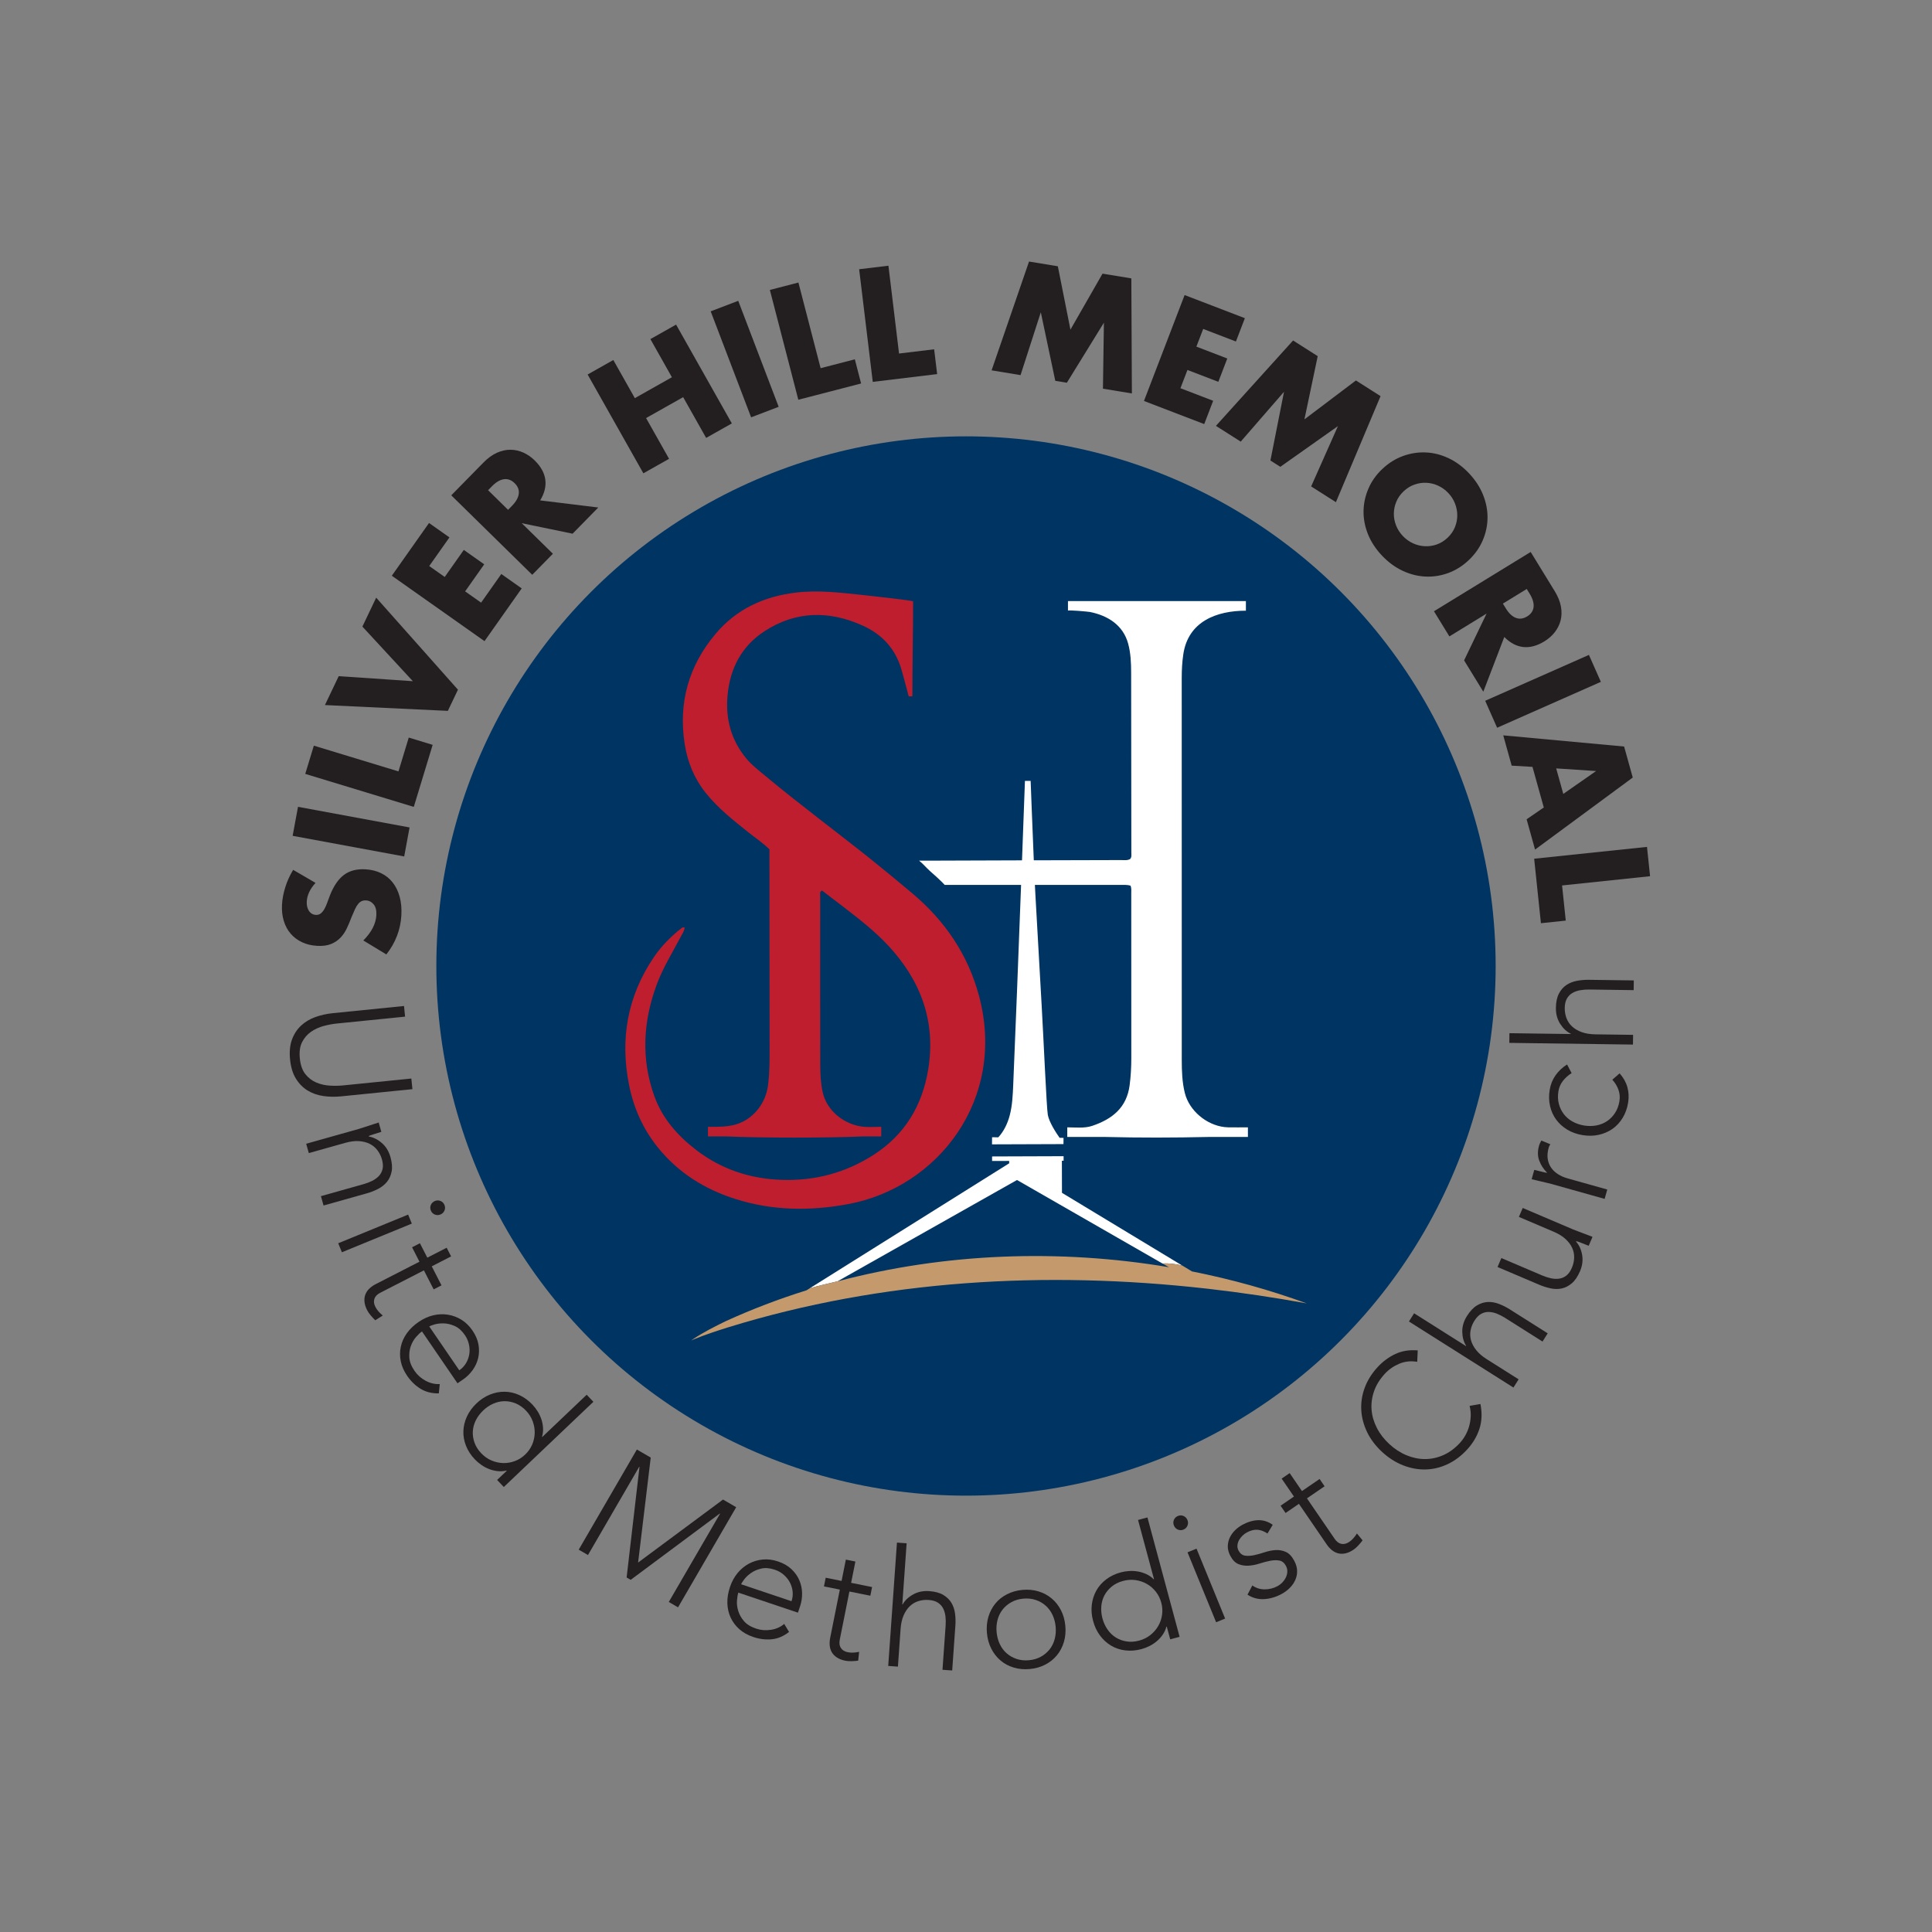 <?xml version="1.0" encoding="UTF-8"?><svg id="Layer_1" xmlns="http://www.w3.org/2000/svg" viewBox="0 0 1080 1080"><rect x="0" y="0" width="1080" height="1080" fill="#808080" stroke="none"/><defs><style>.cls-1{fill:#003462;}.cls-2{fill:#c49a6c;}.cls-3{fill:#231f20;}.cls-4{fill:#be1e2d;}.cls-5{fill:#fff;}</style></defs><circle class="cls-1" cx="540" cy="540" r="296.08"/><path class="cls-3" d="M190.78,612.86c-3.46.35-6.8.29-10.03-.17-3.23-.46-6.15-1.49-8.76-3.07-2.61-1.59-4.79-3.79-6.55-6.62-1.76-2.83-2.85-6.4-3.29-10.73-.44-4.33-.07-8.05,1.08-11.17,1.16-3.12,2.85-5.72,5.09-7.79,2.24-2.08,4.9-3.67,7.97-4.77,3.07-1.1,6.34-1.82,9.8-2.17l39.75-4.01.6,5.95-38.2,3.85c-2.31.23-4.74.69-7.3,1.37-2.57.68-4.91,1.76-7.03,3.21-2.12,1.46-3.79,3.39-5.02,5.78-1.23,2.4-1.66,5.46-1.28,9.19.38,3.72,1.41,6.64,3.09,8.75,1.68,2.11,3.71,3.66,6.08,4.67,2.37,1,4.88,1.59,7.53,1.74,2.65.16,5.13.12,7.43-.11l38.2-3.85.6,5.94-39.75,4.01Z"/><path class="cls-3" d="M200.37,631.14c.76-.21,1.68-.51,2.75-.87,1.07-.36,2.16-.72,3.26-1.06,1.11-.34,2.14-.68,3.09-1.01.95-.33,1.69-.57,2.22-.72l1.47,5.23c-1.51.49-2.96.94-4.36,1.37-1.4.42-2.29.75-2.67.99l.07.26c2.52.42,4.94,1.62,7.24,3.61,2.3,1.99,3.91,4.61,4.82,7.86.88,3.14,1.11,5.84.66,8.09-.44,2.26-1.31,4.18-2.6,5.77-1.29,1.59-2.94,2.9-4.92,3.93-1.99,1.03-4.1,1.86-6.33,2.49l-24.2,6.81-1.47-5.23,23.94-6.74c1.64-.46,3.2-1.06,4.67-1.79,1.47-.73,2.72-1.63,3.75-2.7,1.03-1.07,1.72-2.37,2.09-3.88.36-1.51.25-3.32-.33-5.41-.54-1.92-1.39-3.64-2.55-5.16-1.16-1.52-2.6-2.72-4.33-3.58-1.73-.86-3.74-1.36-6.03-1.51s-4.84.19-7.65.98l-20.33,5.72-1.47-5.23,29.21-8.22Z"/><path class="cls-3" d="M228.15,678.97l2.06,5.03-39.08,16.02-2.06-5.03,39.08-16.02ZM243.11,671.37c1.07-.44,2.12-.45,3.15-.02,1.03.42,1.76,1.17,2.2,2.23.43,1.06.43,2.11,0,3.13-.44,1.02-1.19,1.76-2.26,2.2-1.07.44-2.12.44-3.15.02-1.03-.43-1.76-1.17-2.2-2.23-.43-1.06-.44-2.11,0-3.13.44-1.03,1.19-1.76,2.26-2.2Z"/><path class="cls-3" d="M242.43,720.78l-5.46-10.64-24.48,12.56c-1.68.86-2.75,1.99-3.2,3.37-.46,1.39-.27,2.89.56,4.5.47.91,1.06,1.78,1.79,2.59.73.81,1.5,1.56,2.32,2.22l-4.19,2.66c-.79-.75-1.63-1.64-2.51-2.69-.88-1.04-1.55-2.02-2.02-2.94-.88-1.72-1.38-3.33-1.5-4.83-.12-1.5.06-2.85.54-4.05.48-1.2,1.22-2.27,2.21-3.22.99-.95,2.16-1.77,3.51-2.46l24.48-12.56-4.13-8.06,4.39-2.25,4.13,8.06,10.82-5.55,2.48,4.84-10.82,5.55,5.45,10.64-4.39,2.25Z"/><path class="cls-3" d="M245.29,778.9c-3.86.08-7.25-.77-10.16-2.54-2.91-1.78-5.43-4.21-7.54-7.3-1.81-2.64-2.99-5.34-3.55-8.1-.56-2.76-.56-5.47.02-8.14.57-2.67,1.7-5.17,3.38-7.53,1.67-2.35,3.87-4.46,6.58-6.32,2.61-1.79,5.32-3.02,8.11-3.69,2.79-.67,5.53-.79,8.23-.36,2.69.42,5.22,1.37,7.58,2.82,2.36,1.46,4.41,3.45,6.15,5.99,1.81,2.64,2.93,5.29,3.39,7.94.45,2.65.38,5.19-.21,7.61-.6,2.42-1.64,4.65-3.12,6.69-1.48,2.04-3.23,3.75-5.24,5.13l-3.17,2.17-19.85-29c-.96.66-2.05,1.68-3.27,3.07-1.23,1.39-2.21,3.07-2.93,5.02-.73,1.96-1.02,4.12-.88,6.48.14,2.36,1.11,4.86,2.92,7.5,1.57,2.29,3.64,4.13,6.21,5.52,2.57,1.38,5.2,2,7.9,1.84l-.54,5.2ZM256.74,766.01c1.56-1.07,2.8-2.38,3.74-3.93.93-1.55,1.54-3.22,1.84-4.99.3-1.78.24-3.61-.16-5.49-.4-1.88-1.17-3.65-2.29-5.29-1.67-2.44-3.57-4.13-5.68-5.06-2.12-.93-4.15-1.42-6.1-1.47-1.96-.05-3.69.15-5.19.59-1.51.44-2.48.82-2.94,1.13l16.78,24.51Z"/><path class="cls-3" d="M283.25,822.18l-.12-.13c-1.64.39-3.29.5-4.94.32s-3.24-.57-4.76-1.16c-1.53-.59-2.97-1.36-4.34-2.31-1.37-.95-2.59-1.99-3.67-3.13-2.21-2.32-3.85-4.84-4.92-7.57-1.08-2.72-1.56-5.47-1.46-8.23.1-2.76.76-5.47,1.98-8.13,1.22-2.65,2.99-5.1,5.33-7.32,2.34-2.22,4.87-3.88,7.58-4.96,2.71-1.08,5.45-1.61,8.22-1.57,2.76.03,5.48.66,8.15,1.87,2.67,1.21,5.1,2.98,7.31,5.3,1.08,1.14,2.06,2.41,2.94,3.82.88,1.41,1.57,2.9,2.09,4.45s.82,3.16.92,4.82c.1,1.65-.09,3.29-.57,4.91l.13.13,24.84-23.62,3.75,3.94-50.08,47.63-3.74-3.94,5.37-5.1ZM293.56,813.13c1.72-1.64,3.03-3.51,3.93-5.61.9-2.11,1.37-4.26,1.42-6.47s-.33-4.39-1.12-6.56c-.8-2.16-2.04-4.14-3.75-5.93-1.75-1.84-3.66-3.18-5.74-4.04-2.08-.86-4.18-1.27-6.3-1.25-2.12.02-4.21.48-6.25,1.38-2.04.9-3.93,2.17-5.65,3.81-1.72,1.64-3.09,3.45-4.09,5.45-1,2-1.57,4.05-1.7,6.17-.13,2.12.18,4.24.94,6.36.75,2.12,2,4.1,3.75,5.93,1.71,1.79,3.62,3.14,5.74,4.04s4.28,1.38,6.49,1.45c2.21.06,4.39-.3,6.53-1.09,2.15-.79,4.08-2.01,5.8-3.65Z"/><path class="cls-3" d="M356.01,810.29l7.75,4.5-7.06,58.69,47.47-35.22,7.36,4.28-32.5,55.97-5.17-3,28.65-49.33-.16-.09-49.79,37.05-2.27-1.32,7.19-61.79-.16-.09-28.64,49.33-5.17-3,32.5-55.97Z"/><path class="cls-3" d="M441.08,912.26c-3.03,2.39-6.25,3.75-9.64,4.09-3.4.34-6.87-.09-10.41-1.28-3.03-1.02-5.6-2.46-7.71-4.33-2.11-1.87-3.74-4.04-4.88-6.51-1.14-2.47-1.76-5.16-1.84-8.05-.08-2.89.41-5.89,1.45-9.01,1.01-3,2.43-5.61,4.26-7.83,1.83-2.22,3.94-3.96,6.35-5.25,2.41-1.28,4.99-2.05,7.75-2.31,2.76-.26,5.6.1,8.52,1.08,3.04,1.02,5.53,2.46,7.49,4.3,1.96,1.85,3.43,3.92,4.41,6.21.98,2.29,1.49,4.7,1.54,7.22.04,2.52-.32,4.94-1.1,7.25l-1.22,3.64-33.31-11.2c-.37,1.1-.63,2.57-.77,4.42-.14,1.85.09,3.77.69,5.78.6,2,1.66,3.9,3.19,5.7,1.53,1.8,3.81,3.21,6.84,4.23,2.63.88,5.39,1.11,8.28.66,2.89-.44,5.36-1.54,7.41-3.29l2.7,4.48ZM442.47,895.08c.6-1.79.81-3.59.62-5.38-.19-1.8-.71-3.5-1.54-5.1-.83-1.6-1.98-3.03-3.43-4.29-1.46-1.26-3.13-2.21-5.02-2.84-2.81-.94-5.33-1.15-7.58-.62-2.25.53-4.17,1.36-5.76,2.5-1.59,1.14-2.85,2.34-3.79,3.6-.93,1.26-1.49,2.15-1.66,2.67l28.16,9.47Z"/><path class="cls-3" d="M486.54,892.02l-11.72-2.35-5.4,26.98c-.37,1.85-.16,3.39.65,4.6.8,1.22,2.09,2.01,3.87,2.36,1.01.2,2.06.27,3.14.21s2.15-.21,3.18-.44l-.53,4.93c-1.08.16-2.3.25-3.66.29-1.36.04-2.55-.04-3.55-.25-1.9-.38-3.47-.99-4.72-1.83-1.25-.84-2.19-1.82-2.83-2.94-.64-1.12-1.02-2.36-1.15-3.73-.13-1.36-.04-2.79.26-4.28l5.4-26.98-8.88-1.78.97-4.84,8.88,1.78,2.39-11.92,5.33,1.07-2.39,11.92,11.72,2.35-.97,4.84Z"/><path class="cls-3" d="M501.39,862.32l5.42.39-2.42,34.19h.18c1.25-2.22,3.19-4.08,5.84-5.57,2.65-1.49,5.66-2.12,9.03-1.88,3.25.23,5.87.94,7.84,2.11,1.97,1.18,3.49,2.65,4.55,4.4,1.06,1.76,1.73,3.74,2.03,5.97.3,2.22.36,4.49.2,6.79l-1.78,25.08-5.42-.38,1.76-24.8c.12-1.7.09-3.37-.1-5-.19-1.63-.61-3.11-1.27-4.44-.66-1.33-1.64-2.42-2.95-3.28-1.3-.86-3.04-1.36-5.2-1.51-1.99-.14-3.89.07-5.72.65-1.83.57-3.44,1.53-4.83,2.87-1.4,1.34-2.55,3.06-3.45,5.16-.91,2.11-1.46,4.62-1.67,7.53l-1.49,21.06-5.42-.39,4.88-68.94Z"/><path class="cls-3" d="M551.7,912.88c-.29-3.22-.02-6.22.81-9.02.83-2.8,2.12-5.27,3.86-7.42,1.74-2.15,3.92-3.89,6.52-5.23,2.6-1.34,5.5-2.16,8.69-2.45,3.19-.29,6.17-.01,8.94.83,2.78.85,5.23,2.17,7.37,3.96,2.14,1.79,3.87,3.99,5.2,6.59,1.33,2.6,2.14,5.51,2.44,8.73.29,3.22.02,6.23-.81,9.02-.83,2.8-2.14,5.28-3.91,7.43-1.77,2.15-3.95,3.9-6.52,5.23-2.58,1.34-5.46,2.15-8.64,2.45-3.19.29-6.18.02-8.99-.83-2.81-.84-5.26-2.16-7.37-3.96-2.11-1.79-3.82-3.99-5.15-6.59-1.33-2.6-2.14-5.51-2.44-8.73ZM557.11,912.38c.22,2.37.8,4.56,1.74,6.59.94,2.02,2.21,3.74,3.79,5.16,1.59,1.41,3.44,2.48,5.57,3.21,2.13.72,4.45.97,6.98.74,2.53-.23,4.77-.9,6.73-2,1.96-1.1,3.59-2.49,4.9-4.17,1.3-1.68,2.23-3.6,2.79-5.77.56-2.16.73-4.43.51-6.79-.22-2.37-.8-4.56-1.74-6.59-.95-2.02-2.21-3.74-3.8-5.16-1.58-1.42-3.44-2.49-5.57-3.21-2.13-.72-4.45-.97-6.98-.74-2.53.23-4.77.9-6.73,2-1.96,1.1-3.59,2.49-4.89,4.17-1.3,1.68-2.23,3.6-2.79,5.76-.56,2.16-.73,4.43-.51,6.8Z"/><path class="cls-3" d="M652.21,909.26l-.17.04c-.44,1.63-1.13,3.13-2.07,4.49-.94,1.36-2.04,2.57-3.29,3.63-1.25,1.06-2.61,1.96-4.1,2.71-1.49.75-2.99,1.33-4.5,1.73-3.09.83-6.09,1.07-9,.72-2.91-.35-5.55-1.23-7.93-2.64-2.38-1.41-4.45-3.28-6.2-5.62-1.75-2.34-3.05-5.06-3.89-8.18-.84-3.12-1.09-6.13-.74-9.03.34-2.9,1.19-5.56,2.54-7.98,1.35-2.41,3.19-4.5,5.53-6.27,2.34-1.77,5.05-3.07,8.14-3.9,1.52-.41,3.1-.66,4.77-.76s3.3,0,4.91.29c1.61.29,3.17.79,4.67,1.49,1.5.7,2.85,1.64,4.05,2.84l.17-.05-8.92-33.1,5.25-1.41,17.98,66.73-5.25,1.41-1.93-7.15ZM649.16,895.88c-.62-2.29-1.64-4.34-3.06-6.13-1.42-1.8-3.09-3.24-5.01-4.33-1.92-1.09-4.02-1.8-6.3-2.14-2.28-.33-4.61-.18-7,.47-2.45.66-4.55,1.7-6.29,3.11-1.74,1.42-3.11,3.07-4.11,4.94-.99,1.88-1.58,3.93-1.76,6.16-.18,2.23.04,4.49.66,6.78.62,2.29,1.56,4.36,2.84,6.19,1.28,1.84,2.82,3.31,4.62,4.44,1.8,1.12,3.82,1.86,6.03,2.21,2.22.35,4.56.19,7-.47,2.39-.64,4.49-1.68,6.29-3.12,1.8-1.43,3.26-3.1,4.37-5.01,1.11-1.91,1.83-3.99,2.16-6.26.33-2.27.18-4.55-.44-6.84Z"/><path class="cls-3" d="M656.24,852.79c-.44-1.07-.45-2.12-.02-3.15.43-1.03,1.17-1.76,2.23-2.2s2.11-.43,3.13,0c1.03.44,1.76,1.19,2.2,2.26.44,1.07.44,2.12.02,3.15-.43,1.03-1.17,1.76-2.23,2.2-1.06.44-2.11.43-3.13,0s-1.76-1.19-2.2-2.26ZM663.83,867.76l5.03-2.06,15.99,39.09-5.03,2.06-15.99-39.09Z"/><path class="cls-3" d="M700.05,886.28c2.07,1.46,4.37,2.18,6.9,2.18,2.53,0,4.89-.58,7.08-1.74,1.01-.54,1.94-1.24,2.78-2.1.84-.86,1.51-1.8,1.99-2.82.49-1.02.76-2.08.82-3.18.06-1.1-.19-2.19-.76-3.27-.91-1.72-2.15-2.72-3.7-3-1.55-.28-3.25-.24-5.11.13-1.86.36-3.84.88-5.95,1.55-2.1.67-4.15,1.07-6.14,1.19-1.98.12-3.87-.17-5.65-.88-1.78-.71-3.3-2.25-4.55-4.62-.97-1.83-1.44-3.62-1.41-5.36.03-1.74.41-3.38,1.14-4.9.73-1.52,1.72-2.9,2.99-4.12,1.26-1.22,2.67-2.25,4.22-3.07,3.04-1.61,5.97-2.44,8.78-2.49,2.81-.04,5.48.82,7.99,2.59l-2.95,4.88c-1.82-1.24-3.65-1.94-5.48-2.11-1.83-.16-3.84.33-6.03,1.49-.85.45-1.67,1.06-2.46,1.83-.79.77-1.43,1.59-1.92,2.47-.49.88-.79,1.83-.89,2.85-.11,1.02.1,2.02.61,2.99.89,1.67,2.09,2.62,3.61,2.84,1.52.22,3.2.14,5.05-.25,1.84-.39,3.81-.94,5.9-1.63,2.09-.69,4.13-1.11,6.12-1.23,1.99-.12,3.89.21,5.71,1,1.82.79,3.4,2.46,4.75,4.98,1.03,1.94,1.56,3.81,1.6,5.62.04,1.81-.31,3.53-1.05,5.17-.74,1.64-1.78,3.12-3.12,4.45-1.34,1.33-2.89,2.47-4.65,3.4-3.2,1.7-6.45,2.63-9.75,2.79-3.3.16-6.35-.66-9.16-2.48l2.7-5.16Z"/><path class="cls-3" d="M740.45,830.84l-9.86,6.75,15.54,22.7c1.07,1.56,2.32,2.48,3.75,2.75,1.43.27,2.89-.1,4.39-1.12.85-.58,1.63-1.28,2.35-2.11.72-.82,1.35-1.68,1.91-2.58l3.16,3.82c-.64.88-1.42,1.82-2.35,2.82-.92,1-1.81,1.79-2.65,2.37-1.6,1.09-3.13,1.79-4.6,2.1-1.47.31-2.83.3-4.08-.03-1.25-.33-2.41-.92-3.47-1.78-1.07-.86-2.03-1.92-2.89-3.18l-15.54-22.7-7.47,5.12-2.79-4.07,7.47-5.12-6.87-10.03,4.48-3.07,6.87,10.03,9.86-6.75,2.79,4.07Z"/><path class="cls-3" d="M827.57,784.84c1,5.11.81,9.78-.59,13.99-1.4,4.22-3.69,8.05-6.89,11.51-3.32,3.6-6.97,6.32-10.96,8.18-3.99,1.86-8.08,2.83-12.26,2.92-4.19.09-8.36-.69-12.54-2.32-4.17-1.63-8.08-4.12-11.71-7.46-3.63-3.35-6.41-7.02-8.36-11.03-1.94-4.01-3.04-8.1-3.29-12.27-.25-4.18.37-8.34,1.88-12.49,1.51-4.15,3.92-8.03,7.23-11.62,2.95-3.2,6.27-5.65,9.97-7.38,3.7-1.72,7.86-2.38,12.47-1.99l-.29,6.38c-3.59-.6-6.96-.23-10.09,1.1-3.14,1.34-5.81,3.2-8.02,5.6-2.82,3.06-4.84,6.32-6.03,9.78-1.19,3.46-1.65,6.92-1.37,10.38.29,3.47,1.28,6.84,2.97,10.13,1.69,3.29,4.02,6.3,6.98,9.02,2.96,2.72,6.14,4.8,9.56,6.22,3.41,1.42,6.86,2.13,10.34,2.14,3.48,0,6.89-.73,10.24-2.2,3.35-1.47,6.43-3.74,9.26-6.8,1.11-1.2,2.11-2.57,3-4.13.9-1.56,1.61-3.22,2.13-5,.52-1.78.83-3.64.94-5.6.11-1.96-.1-3.95-.62-6l6.07-1.06Z"/><path class="cls-3" d="M787.6,738.73l2.9-4.59,28.98,18.32.1-.15c-1.38-2.16-2.1-4.75-2.16-7.8-.06-3.04.81-5.98,2.62-8.85,1.74-2.75,3.6-4.72,5.57-5.91,1.97-1.18,3.98-1.82,6.03-1.92,2.05-.1,4.12.25,6.21,1.04,2.1.79,4.13,1.8,6.08,3.04l21.25,13.43-2.9,4.59-21.02-13.28c-1.44-.91-2.93-1.67-4.45-2.28-1.52-.61-3.03-.93-4.52-.98-1.49-.04-2.91.3-4.28,1.04-1.37.74-2.64,2.03-3.8,3.87-1.06,1.69-1.77,3.47-2.14,5.35-.36,1.88-.28,3.75.24,5.61.52,1.86,1.49,3.69,2.91,5.48,1.43,1.8,3.37,3.47,5.85,5.04l17.85,11.28-2.9,4.59-58.42-36.93Z"/><path class="cls-3" d="M879.11,687.16c.73.31,1.62.66,2.68,1.04,1.06.39,2.13.8,3.21,1.22,1.08.42,2.09.81,3.04,1.15.95.34,1.67.61,2.18.83l-2.13,5c-1.48-.57-2.9-1.12-4.26-1.67s-2.26-.84-2.69-.9l-.11.25c1.7,1.91,2.83,4.36,3.38,7.35.55,2.99.16,6.04-1.16,9.15-1.28,3-2.8,5.25-4.57,6.77-1.77,1.51-3.65,2.48-5.66,2.9-2,.43-4.1.41-6.28-.07-2.19-.47-4.34-1.16-6.47-2.07l-23.13-9.85,2.13-5,22.88,9.75c1.57.67,3.16,1.18,4.76,1.54,1.6.36,3.14.44,4.61.24s2.83-.77,4.06-1.72c1.24-.95,2.28-2.43,3.13-4.43.78-1.83,1.2-3.71,1.25-5.62.05-1.91-.33-3.75-1.13-5.5-.81-1.75-2.06-3.4-3.75-4.95-1.69-1.54-3.89-2.89-6.58-4.04l-19.43-8.27,2.13-5,27.92,11.89Z"/><path class="cls-3" d="M867.77,661.96c-.76-.21-1.7-.44-2.8-.69s-2.21-.51-3.34-.8c-1.12-.28-2.17-.53-3.16-.74s-1.74-.39-2.27-.54l1.47-5.23c1.54.37,3.02.74,4.44,1.1,1.42.37,2.35.55,2.79.55-2.03-2.01-3.51-4.28-4.45-6.8-.94-2.52-.98-5.29-.13-8.31.15-.52.33-1.02.56-1.49.23-.47.47-.95.74-1.44l5.02,2.07c-.43.63-.74,1.27-.92,1.91-.63,2.27-.82,4.33-.55,6.2.27,1.86.9,3.51,1.89,4.95.99,1.44,2.28,2.66,3.86,3.67,1.58,1.01,3.37,1.79,5.37,2.35l22.18,6.23-1.47,5.23-29.22-8.2Z"/><path class="cls-3" d="M905.38,600.01c2.14,2.43,3.59,5.02,4.34,7.77.76,2.75.89,5.62.41,8.6-.51,3.16-1.53,5.99-3.04,8.5-1.52,2.5-3.41,4.55-5.67,6.14-2.26,1.59-4.82,2.7-7.67,3.34s-5.87.7-9.06.18c-3.19-.52-6.03-1.53-8.54-3.04-2.5-1.51-4.58-3.37-6.22-5.6-1.64-2.22-2.79-4.76-3.44-7.62-.65-2.86-.72-5.86-.2-9.02.49-3.04,1.58-5.75,3.26-8.14,1.69-2.39,3.83-4.41,6.45-6.07l2.55,4.82c-1.99,1.27-3.64,2.75-4.93,4.43-1.29,1.69-2.11,3.6-2.46,5.75-.41,2.5-.32,4.84.25,7.02.57,2.17,1.51,4.1,2.81,5.78,1.3,1.68,2.93,3.06,4.89,4.14,1.96,1.08,4.11,1.81,6.45,2.19,2.35.38,4.62.37,6.81-.04,2.2-.41,4.18-1.21,5.95-2.39,1.77-1.18,3.26-2.71,4.49-4.59,1.23-1.88,2.05-4.07,2.46-6.57.37-2.27.18-4.42-.57-6.47-.75-2.05-1.88-3.9-3.41-5.55l4.1-3.56Z"/><path class="cls-3" d="M843.71,582.99l.07-5.43,34.28.47v-.18c-2.3-1.12-4.27-2.96-5.91-5.52-1.64-2.56-2.44-5.53-2.39-8.91.04-3.26.6-5.91,1.66-7.95,1.06-2.04,2.44-3.64,4.13-4.79,1.69-1.15,3.64-1.94,5.84-2.37,2.2-.42,4.46-.62,6.77-.59l25.14.34-.07,5.43-24.86-.34c-1.71-.02-3.37.1-4.99.38-1.62.28-3.07.79-4.36,1.53-1.29.74-2.32,1.78-3.1,3.13-.78,1.35-1.19,3.11-1.22,5.28-.03,1.99.3,3.89.97,5.68.68,1.79,1.72,3.35,3.14,4.66,1.42,1.32,3.2,2.37,5.35,3.15,2.15.78,4.69,1.2,7.62,1.24l21.12.29-.07,5.43-69.1-.95Z"/><path class="cls-3" d="M176.36,493.56c-1.56,1.71-2.74,3.44-3.54,5.19-.8,1.75-1.25,3.47-1.34,5.15-.12,2.13.29,3.89,1.22,5.29.93,1.4,2.21,2.14,3.83,2.24,1.12.06,2.06-.22,2.83-.85.77-.63,1.44-1.48,2.04-2.54.59-1.06,1.12-2.27,1.59-3.62.47-1.35.97-2.68,1.49-4,2.1-5.27,4.71-9.07,7.85-11.39,3.14-2.32,7.11-3.35,11.92-3.08,3.25.18,6.16.9,8.72,2.13,2.57,1.24,4.74,2.96,6.49,5.17,1.76,2.21,3.07,4.86,3.93,7.97.86,3.11,1.19,6.6.97,10.46-.45,8.01-3.25,15.29-8.39,21.85l-12.87-7.8c2.32-2.34,4.08-4.69,5.28-7.03,1.2-2.35,1.87-4.7,2-7.05.15-2.69-.35-4.72-1.51-6.11-1.16-1.38-2.52-2.12-4.09-2.21-.95-.05-1.79.07-2.51.36-.72.3-1.39.82-2.02,1.57-.63.75-1.24,1.74-1.81,2.97s-1.22,2.72-1.94,4.48c-.79,2.09-1.65,4.13-2.58,6.13-.92,2-2.11,3.76-3.54,5.28-1.43,1.52-3.2,2.71-5.3,3.58-2.1.87-4.72,1.21-7.85,1.03-3.13-.18-5.95-.86-8.43-2.04-2.49-1.18-4.59-2.76-6.3-4.74-1.71-1.98-3-4.35-3.85-7.13-.86-2.77-1.19-5.84-1-9.2.17-3.13.8-6.38,1.86-9.75,1.06-3.37,2.52-6.57,4.37-9.61l12.48,7.27Z"/><path class="cls-3" d="M166.59,451.02l62.36,11.53-3,16.21-62.36-11.53,3-16.21Z"/><path class="cls-3" d="M175.44,416.83l47.31,14.39,5.75-18.91,13.36,4.07-10.55,34.68-60.67-18.45,4.8-15.77Z"/><path class="cls-3" d="M189.36,377.98l41.43,2.81-28.21-30.52,7.71-16.17,45.71,51.44-5.65,11.84-68.71-3.25,7.71-16.17Z"/><path class="cls-3" d="M251.24,300.41l-11.3,16.01,8.66,6.11,10.67-15.12,11.41,8.05-10.67,15.12,8.93,6.3,11.29-16.01,11.41,8.05-20.8,29.48-51.81-36.56,20.8-29.48,11.41,8.05Z"/><path class="cls-3" d="M334.45,283.69l-14.37,14.64-28.42-5.86,17.41,17.08-11.55,11.76-45.26-44.42,17.97-18.3c2.47-2.52,5.01-4.36,7.59-5.51,2.59-1.15,5.12-1.71,7.6-1.67,2.48.03,4.86.57,7.15,1.6,2.29,1.03,4.4,2.49,6.32,4.37,3.44,3.38,5.42,6.95,5.93,10.71.51,3.76-.44,7.64-2.86,11.63l32.51,3.98ZM284.02,284.99l2.18-2.22c2.27-2.32,3.54-4.57,3.8-6.76.26-2.18-.52-4.16-2.32-5.92-1.8-1.77-3.79-2.5-5.97-2.21-2.18.3-4.41,1.61-6.68,3.93l-2.18,2.22,11.16,10.96Z"/><path class="cls-3" d="M354.87,222.57l20.73-11.69-12.02-21.32,14.36-8.1,31.16,55.23-14.36,8.1-12.85-22.78-20.73,11.69,12.85,22.78-14.36,8.1-31.16-55.23,14.36-8.1,12.03,21.32Z"/><path class="cls-3" d="M412.68,168.16l22.6,59.25-15.4,5.88-22.6-59.25,15.4-5.88Z"/><path class="cls-3" d="M446.32,157.95l12.41,47.87,19.13-4.96,3.5,13.51-35.09,9.09-15.91-61.38,15.96-4.14Z"/><path class="cls-3" d="M496.64,148.53l5.93,49.1,19.62-2.37,1.68,13.86-35.99,4.35-7.61-62.96,16.36-1.98Z"/><path class="cls-3" d="M554.31,207.02l20.93-60.82,16.1,2.65,7.04,35.43,17.94-31.31,16.1,2.65.31,64.32-16.18-2.67.54-36.9-20.71,33.58-6.47-1.07-8.09-38.32-11.33,35.13-16.18-2.67Z"/><path class="cls-3" d="M690.88,190.9l-18.29-7.02-3.8,9.89,17.27,6.63-5,13.04-17.27-6.63-3.92,10.21,18.3,7.02-5,13.03-33.68-12.93,22.72-59.2,33.68,12.93-5,13.03Z"/><path class="cls-3" d="M679.72,238.05l43.12-47.72,13.77,8.76-7.43,35.34,28.79-21.75,13.77,8.76-24.96,59.28-13.84-8.8,14.98-33.73-32.22,22.76-5.53-3.52,7.6-38.42-24.2,27.86-13.84-8.8Z"/><path class="cls-3" d="M772.8,262.1c3.42-3.24,7.21-5.62,11.36-7.14,4.15-1.53,8.38-2.21,12.7-2.05,4.32.16,8.57,1.22,12.76,3.16,4.19,1.95,8.05,4.79,11.59,8.54,3.5,3.71,6.11,7.72,7.84,12.03,1.72,4.31,2.55,8.64,2.48,12.98-.06,4.34-.97,8.54-2.74,12.59-1.76,4.05-4.35,7.7-7.78,10.93-3.43,3.24-7.21,5.61-11.36,7.15-4.15,1.53-8.39,2.2-12.73,2.01-4.34-.18-8.61-1.26-12.82-3.22-4.21-1.96-8.06-4.8-11.57-8.51-3.54-3.75-6.16-7.77-7.87-12.06-1.7-4.29-2.51-8.6-2.43-12.92.08-4.32,1.01-8.51,2.77-12.56,1.76-4.05,4.35-7.7,7.78-10.93ZM784.64,274.63c-1.84,1.73-3.2,3.68-4.09,5.83-.9,2.16-1.36,4.36-1.38,6.62-.02,2.26.39,4.47,1.24,6.64.85,2.17,2.1,4.12,3.76,5.88,1.65,1.75,3.54,3.11,5.65,4.09,2.11.97,4.31,1.52,6.59,1.65,2.28.12,4.52-.2,6.72-.97,2.2-.77,4.22-2.02,6.06-3.75,1.84-1.74,3.2-3.68,4.09-5.83.89-2.16,1.34-4.37,1.35-6.65,0-2.28-.42-4.5-1.27-6.67-.85-2.17-2.1-4.13-3.76-5.88-1.66-1.75-3.54-3.12-5.66-4.09s-4.3-1.51-6.56-1.62c-2.26-.11-4.49.23-6.69,1-2.21.77-4.22,2.02-6.06,3.75Z"/><path class="cls-3" d="M829.17,386.65l-10.73-17.49,12.57-26.16-20.79,12.75-8.62-14.05,54.06-33.15,13.41,21.87c1.85,3.01,3.02,5.91,3.51,8.7.49,2.79.42,5.38-.21,7.78-.64,2.4-1.73,4.58-3.28,6.55-1.55,1.97-3.48,3.66-5.77,5.07-4.11,2.52-8.06,3.57-11.83,3.16-3.77-.42-7.3-2.28-10.58-5.6l-11.73,30.58ZM840.12,337.42l1.63,2.65c1.7,2.77,3.58,4.55,5.63,5.32,2.06.78,4.16.51,6.31-.81,2.15-1.32,3.35-3.07,3.59-5.25.24-2.19-.49-4.67-2.19-7.44l-1.63-2.65-13.34,8.18Z"/><path class="cls-3" d="M894.89,381.16l-57.99,25.65-6.67-15.07,57.99-25.65,6.67,15.07Z"/><path class="cls-3" d="M862.99,451.38l-6.32-22.69-11.63-.69-4.72-16.93,67.57,6.24,4.83,17.34-54.61,40.27-4.72-16.93,9.6-6.6ZM873.89,443.8l18.35-12.79-22.32-1.47,3.97,14.26Z"/><path class="cls-3" d="M922.39,489.81l-49.18,5.16,2.06,19.65-13.88,1.46-3.78-36.05,63.07-6.61,1.72,16.39Z"/><path class="cls-5" d="M568.52,659.63l81.33,46.69c3.67-.26,7.34.25,11.01,1.12l-67.21-40.64-.05-17.94h.96s0-2.54,0-2.54l-39.98.14v2.53s9.54-.03,9.54-.03l.03,1.33-111.56,69.91c5.1-1.53,10.39-2.67,15.61-3.95l100.33-56.63Z"/><path class="cls-2" d="M666.35,710.75l-5.48-3.32c-3.67-.87-7.34-1.38-11.01-1.12l3.61,2.07c-61.35-10.32-125.41-7.96-185.38,7.93l.12-.07c-5.22,1.28-10.52,2.41-15.61,3.95l-1.76,1.1c-15.41,4.82-30.5,10.56-45.14,17.25-6.22,3.04-12.42,6.15-18.19,9.99l-.56.4-.27.21-.13.12s-.04.04-.06.07c-.03.04.02.06.05.05-.09,0,0-.07.03-.09l.15-.09.31-.15s.63-.28.63-.28c6.34-2.61,12.88-4.74,19.41-6.8,86.48-26.66,177.63-31.73,267.2-21.65l1.35.15c18.37,2.1,36.67,4.82,54.85,8.14-20.74-7.56-42.21-13.52-64.09-17.87Z"/><path class="cls-4" d="M474.19,673.08c49.83-9.23,88.67-58.29,73.06-116.48-6.21-23.17-19.16-42.02-37.41-57.34-7.66-6.44-15.38-12.82-23.19-19.07-19.48-15.58-39.56-30.41-58.73-46.38-3.78-3.15-7.72-6.14-10.87-9.98-8.3-10.11-11.47-21.78-10.38-34.69,1.29-15.3,7.8-27.92,20.74-36.32,17.56-11.41,36.19-11.57,54.97-3.05,10.64,4.83,18.05,12.77,21.44,24.18,1.27,4.26,4.14,15.29,4.14,15.29,0,0,.02.07,2.07,0,0-18.23.4-35.78.4-53.14-1.95-.56-20.14-2.64-28.35-3.51-12.31-1.3-24.6-2.83-37.06-1.35-17.96,2.14-33.34,9.19-45.06,23.14-15.06,17.91-20.86,38.61-17.18,61.75,1.59,10.01,5.36,19.2,11.82,27.23,6.85,8.51,15.32,15.19,23.77,21.93,3.84,3.06,7.96,5.78,11.75,9.48,0,1.9,0,3.95,0,6,.03,34.65.07,69.3.09,103.95,0,7.31.06,14.62-.87,21.9-.98,7.72-5.22,14.8-11.77,19.07-6.84,4.46-14,4.2-21.81,4.2v5.38h10.65c18.79.86,56.65.87,75.7,0h10.52v-.89s.06-.01.08-.02c-.03-.02-.05-.04-.08-.07v-4.41c-3.06,0-6.2.25-9.24.03-10.93-.78-21.23-8.74-23.53-19.48-1.07-5-1.31-10.1-1.33-15.17-.1-31.47-.06-62.94-.03-94.42,0-1.01-.48-2.28,1.02-3.02,3.87,2.95,7.79,5.91,11.68,8.91,8.93,6.9,17.89,13.8,25.58,22.12,18.1,19.57,26.49,42.4,22.08,69.08-3.35,20.23-13.15,36.56-30.75,47.78-15.62,9.95-32.65,14.46-51.15,13.83-17.69-.6-33.73-5.89-47.77-16.69-10.35-7.97-18.88-17.54-23.39-30.07-7.48-20.79-6.31-41.52,1.17-62.02,3.44-9.42,8.76-17.98,13.42-26.83.91-1.74,2.16-3.39,2.31-5.44-1.01-.33-1.46.12-1.94.5-5.91,4.65-11.13,9.96-15.35,16.21-14.75,21.84-18.88,45.78-13.74,71.42,2.57,12.8,7.78,24.49,16.01,34.72,11.41,14.19,26.19,23.43,43.39,28.89,20.76,6.59,41.81,6.81,63.11,2.86Z"/><path class="cls-5" d="M519.65,486.73c6.67,5.83,8.45,7.95,8.45,7.95,0,0,19.91-.02,42.69-.02-1.42,37.68-3.22,84.66-4.4,111.9-.25,5.72-.5,11.49-1.97,17.02-1.18,4.47-3.25,8.81-6.36,12.18l-3.49-.03-.03,3.97,39.95-.14.03-3.49-2.2-.02c-2.18-3.11-5.82-8.76-6.58-12.81-.69-3.69-2.28-40.6-3.43-60.9-1.16-20.57-2.33-41.13-3.49-61.7-.09-1.65-.2-3.68-.31-5.98,17.75,0,36.06,0,47.33.02,2.02,0,4.1-.21,6.17.43.56,1.51.37,2.94.37,4.34,0,30.67-.02,61.35.03,92.02,0,5.1-.28,10.18-.94,15.21-1.63,12.41-9.56,18.85-20.91,22.68-4.38,1.48-9.38.83-13.95.83v5.38h21.42c19.09.47,38.17.43,57.39,0h22.17s0-5.38,0-5.38c-3.66,0-7.33.08-10.99,0-.7-.02-1.39-.06-2.08-.14-10.18-1.18-19.73-9.23-22.18-19.03-1.51-6.04-1.72-12.25-1.72-18.45,0-71.2.02-142.4-.02-213.61,0-4.47.23-8.91.89-13.3,2.76-18.31,18.61-24.28,34.98-24.28v-5.38h-99.47v5.38c0-.54,11.49.56,12.28.71,10.1,2.02,18.6,7.43,21.38,17.75,1.42,5.26,1.64,10.67,1.66,16.07.07,33.53.1,67.07.11,100.6,0,1.23.29,2.55-.64,3.67-1.6.92-3.39.6-5.11.6-16.26.07-32.52.1-48.78.13-.84-19.78-1.76-44.39-1.76-44.39h-3.19s-.68,18.7-1.64,44.41c-17.62.05-35.24.09-52.85.18-1.44,0-1.88-.02-4.69-.02,2.17,1.7,4.12,4.08,5.89,5.63Z"/></svg>